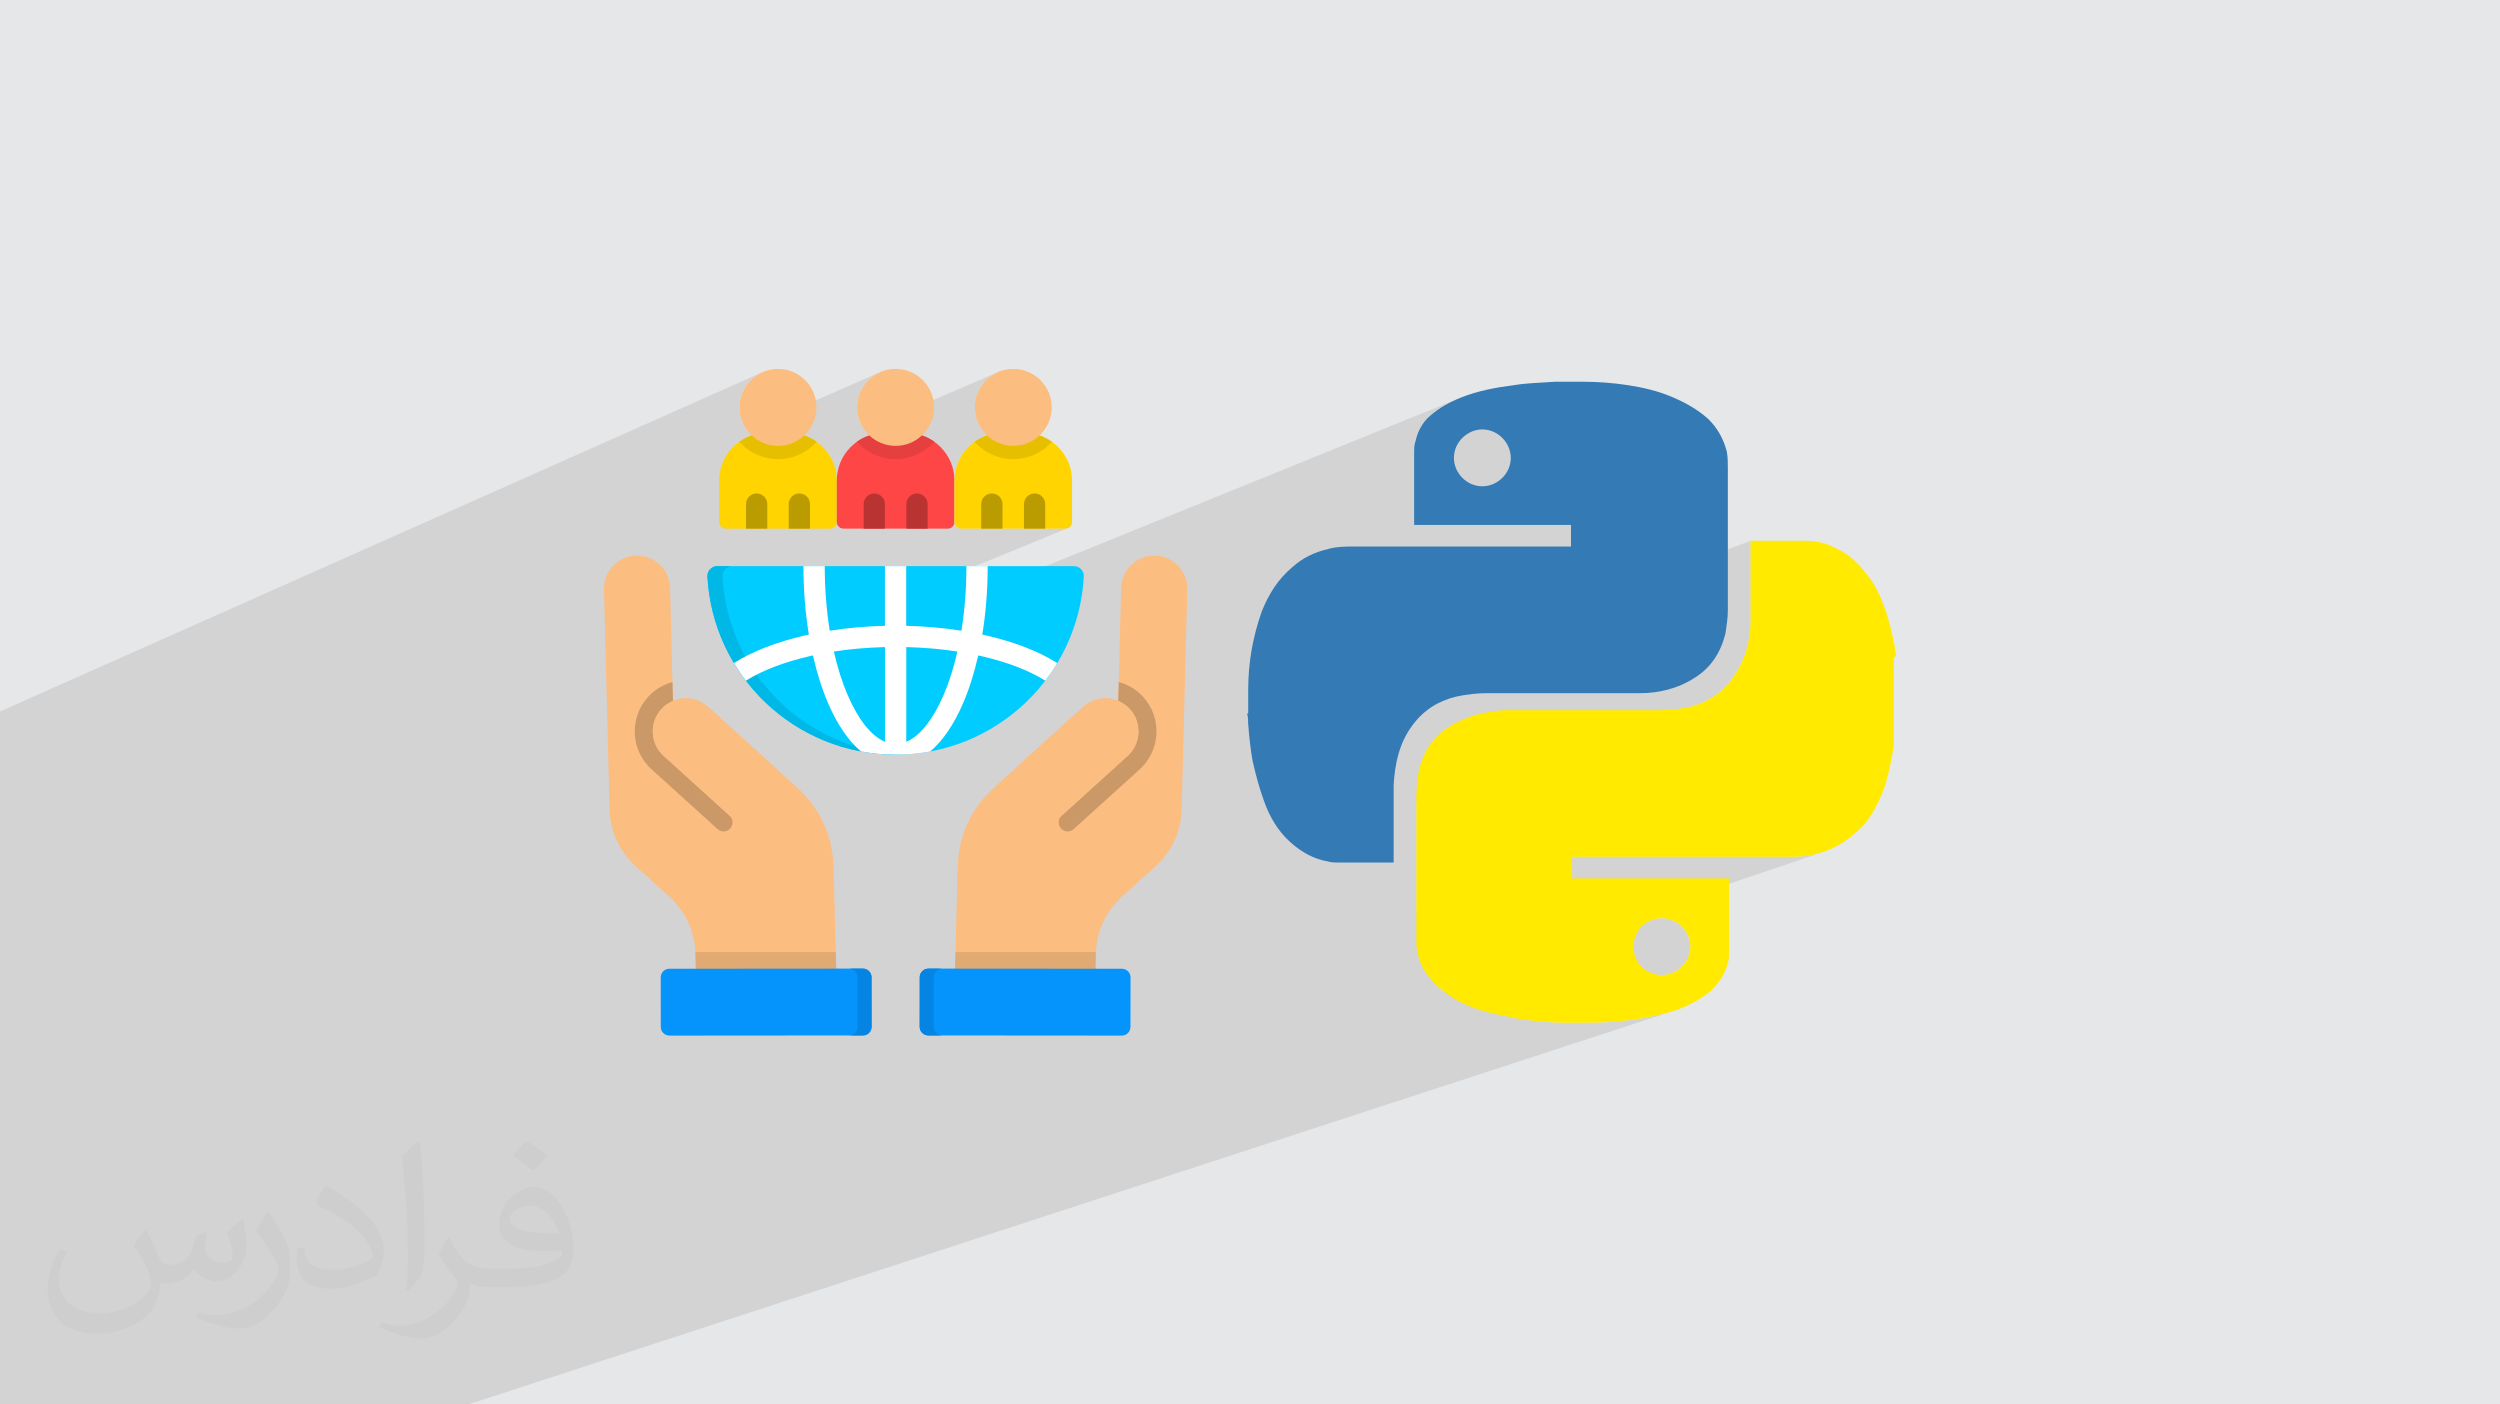 <?xml version="1.0" encoding="UTF-8"?>
<!DOCTYPE svg PUBLIC "-//W3C//DTD SVG 1.0//EN" "http://www.w3.org/TR/2001/REC-SVG-20010904/DTD/svg10.dtd">
<!-- Creator: CorelDRAW -->
<svg xmlns="http://www.w3.org/2000/svg" xml:space="preserve" width="94.192mm" height="52.917mm" version="1.0" style="shape-rendering:geometricPrecision; text-rendering:geometricPrecision; image-rendering:optimizeQuality; fill-rule:evenodd; clip-rule:evenodd"
viewBox="0 0 9404.92 5283.66"
 xmlns:xlink="http://www.w3.org/1999/xlink"
 xmlns:xodm="http://www.corel.com/coreldraw/odm/2003">
 <defs>
  <style type="text/css">
   <![CDATA[
    .fil14 {fill:#00B8E6}
    .fil3 {fill:#00CCFF}
    .fil8 {fill:#0584E3}
    .fil6 {fill:#0593FC}
    .fil13 {fill:#BA3333}
    .fil11 {fill:#BA9B00}
    .fil7 {fill:#CB9968}
    .fil5 {fill:#E2AA73}
    .fil16 {fill:#E63F3F}
    .fil10 {fill:#E6BF00}
    .fil4 {fill:#FBBD80}
    .fil12 {fill:#FF4646}
    .fil9 {fill:#FFD400}
    .fil15 {fill:white}
    .fil17 {fill:#347AB4;fill-rule:nonzero}
    .fil18 {fill:#FFEA00;fill-rule:nonzero}
    .fil2 {fill:#373435;fill-opacity:0.031}
    .fil1 {fill:#2B2A29;fill-opacity:0.102}
    .fil0 {fill:#E6E7E8}
   ]]>
  </style>
 </defs>
 <g id="Layer_x0020_1">
  <polygon class="fil0" points="-0,0 9404.92,0 9404.92,5283.66 -0,5283.66 "/>
  <polygon class="fil1" points="-0,3674.38 -0,3669.65 -0,3658.96 -0,3657.89 -0,3631.72 -0,3631.5 -0,3630.29 -0,3629.96 -0,3625.42 -0,3625.41 -0,3625.4 -0,3615.37 -0,3615.22 -0,3610.12 -0,3610.06 -0,3602.9 -0,3602.83 -0,3599.89 -0,3594.76 -0,3594.47 -0,3581.85 -0,3577.48 -0,3574.18 -0,3574.13 -0,3569.03 -0,3563.85 -0,3558.68 -0,3550.19 -0,3548.33 -0,3545.06 -0,3545 -0,3543.13 -0,3534.82 -0,3526.29 -0,3518.73 -0,3515.99 -0,3515.95 -0,3510.72 -0,3502.5 -0,3493.57 -0,3488.26 -0,3486.79 -0,3475.22 -0,3471.87 -0,3471.48 -0,3470.08 -0,3458.93 -0,3457.26 -0,3455.15 -0,3442.31 -0,3442.19 -0,3442.14 -0,3438.74 -0,3425.41 -0,3422.96 -0,3412.58 -0,3412.56 -0,3412.54 -0,3408.84 -0,3406.05 -0,3391.42 -0,3390.9 -0,3390.31 -0,3382.61 -0,3382.57 -0,3375.39 -0,3373.11 -0,3358.73 -0,3357.14 -0,3352.75 -0,3352.73 -0,3352.71 -0,3341.93 -0,3341.01 -0,3325.45 -0,3324.76 -0,3324.18 -0,3319.34 -0,3307.24 -0,3305.37 -0,3292.54 -0,3292.38 -0,3276.66 -0,3276.6 -0,3271 -0,3267.84 -0,3246.17 -0,3246.12 -0,3219.22 -0,3219.21 -0,3218.57 -0,3218.42 -0,3218.28 -0,3218.13 -0,3217.99 -0,3217.85 -0,3217.46 -0,3217.34 -0,3215.77 -0,3215.34 -0,3215.3 -0,3215.24 -0,3185.46 -0,3184.54 -0,3184.49 -0,3155.1 -0,3152.59 -0,3122.84 -0,3107.03 -0,3105.69 -0,3051.42 -0,3051.37 -0,3048.3 -0,3048.29 -0,3048.18 -0,3047.75 -0,3047.73 -0,3047.71 -0,3047.61 -0,3047.6 -0,3047.59 -0,3047.57 -0,3022.03 -0,2980.81 -0,2936.17 -0,2878.56 -0,2878.53 -0,2877.08 -0,2877.05 -0,2876.95 -0,2876.49 -0,2876.44 -0,2876.38 -0,2876.28 -0,2876.18 -0,2876.08 -0,2875.99 -0,2875.92 -0,2875.9 -0,2875.81 -0,2875.74 -0,2875.66 -0,2875.58 -0,2875.56 -0,2875.44 -0,2875.37 -0,2875.32 -0,2875.26 -0,2875.16 -0,2875.11 -0,2875.07 -0,2875.03 -0,2874.99 -0,2874.94 -0,2874.92 -0,2874.9 -0,2874.86 -0,2851.82 -0,2761.62 -0,2676.55 2870.54,1399.19 2857.88,1405.3 2845.94,1412.56 2834.79,1420.91 2824.48,1430.25 2815.12,1440.54 2806.76,1451.69 2799.49,1463.62 2793.37,1476.27 2788.49,1489.54 2784.9,1503.4 2782.7,1517.74 2781.95,1532.5 2782.78,1547.89 2785.17,1562.81 2789.07,1577.2 2794.36,1590.96 2800.98,1604.02 2808.84,1616.29 2811.16,1619.24 3313.02,1399.19 3300.36,1405.3 3288.42,1412.56 3277.26,1420.91 3266.97,1430.25 3257.62,1440.54 3249.27,1451.69 3242,1463.62 3235.89,1476.27 3231.01,1489.54 3227.43,1503.4 3225.24,1517.74 3224.49,1532.5 3225.32,1547.89 3227.71,1562.81 3231.6,1577.21 3236.89,1590.98 3243.5,1604.04 3251.35,1616.3 3251.8,1616.87 3755.53,1399.19 3742.89,1405.3 3730.96,1412.56 3719.82,1420.91 3709.53,1430.25 3700.18,1440.54 3691.84,1451.69 3684.57,1463.62 3678.47,1476.27 3673.59,1489.54 3670.01,1503.4 3667.82,1517.74 3667.07,1532.5 3667.89,1547.89 3670.27,1562.81 3674.15,1577.2 3679.43,1590.96 3686.03,1604.02 3693.87,1616.29 3702.87,1627.69 3712.94,1638.12 3687.27,1649.03 3684.02,1650.74 3679.48,1653.32 3675.01,1656.02 3674.31,1656.46 3672.24,1657.78 3671.55,1658.23 3670.87,1658.68 3670.18,1659.14 3669.5,1659.59 3669.47,1659.61 3668.83,1660.05 3666.14,1661.91 3666.15,1661.92 3657.78,1668.24 3649.79,1675.03 3642.23,1682.27 3635.09,1689.94 3628.4,1698.01 3622.18,1706.47 3616.44,1715.28 3611.23,1724.44 3606.56,1733.91 3602.44,1743.7 3598.89,1753.76 3595.95,1764.09 3593.62,1774.64 3591.93,1785.43 3590.9,1796.4 3590.55,1807.55 3164.21,1987.06 3168.03,1988.25 3173.05,1988.75 3249.03,1988.75 3249.03,1988.8 3328.85,1988.8 3328.97,1988.75 3409.65,1988.75 3409.65,1988.8 3489.63,1988.8 3489.75,1988.75 3530.82,1988.75 3590.55,1963.91 3591.06,1968.91 3592.52,1973.57 3594.83,1977.8 3597.86,1981.47 3601.55,1984.51 3605.76,1986.79 3610.41,1988.24 3615.39,1988.75 3691.32,1988.75 3691.32,1988.8 3771.29,1988.8 3771.41,1988.75 3852.14,1988.75 3852.14,1988.8 3931.96,1988.8 3932.08,1988.75 4008.05,1988.75 4013.06,1988.25 4017.75,1986.8 2764.42,2499.93 2766.1,2502.65 2767.91,2505.57 2769.74,2508.46 2771.57,2511.35 2773.42,2514.22 2775.29,2517.1 2777.17,2519.95 2779.06,2522.81 2779.69,2523.74 2780.81,2525.41 2781.94,2527.08 2783.08,2528.75 2784.21,2530.41 2785.35,2532.07 2786.5,2533.72 2787.65,2535.38 2788.81,2537.03 2790.56,2539.51 2791.59,2540.96 2792.63,2542.42 2793.68,2543.87 2794.73,2545.32 2795.78,2546.76 2796.84,2548.21 2797.89,2549.66 2798.96,2551.1 2801.22,2554.14 2804.49,2558.49 2807.8,2562.8 2811.14,2567.09 2814.51,2571.36 2817.91,2575.59 2821.36,2579.8 2822.23,2580.85 5495.21,1495.92 5487.24,1499.17 5479.37,1502.54 5471.61,1506.01 5463.94,1509.6 5456.38,1513.33 5448.91,1517.18 5441.54,1521.17 5434.28,1525.3 5427.11,1529.58 5420.05,1534.03 5413.08,1538.62 5406.23,1543.39 5399.47,1548.35 5392.8,1553.47 5386.24,1558.79 5379.78,1564.3 5369.14,1574.33 5359.67,1585.09 5351.29,1596.56 5343.96,1608.67 5337.64,1621.39 5332.27,1634.66 5327.8,1648.42 5324.2,1662.64 5322.79,1667.28 5321.73,1671.6 5320.96,1675.73 5320.47,1679.76 5320.16,1683.79 5320,1687.91 5319.94,1692.25 5319.93,1696.87 5319.93,1698.28 5319.93,1699.4 5319.93,1700.32 5319.93,1701.12 5319.93,1701.94 5319.93,1702.86 5319.93,1703.98 5319.93,1705.4 5319.93,1710.75 5536.3,1623.89 5555.9,1617.74 5576.46,1615.6 5598.23,1617.92 5618.4,1624.49 5636.58,1634.78 5652.34,1648.21 5665.3,1664.26 5675.06,1682.35 5681.21,1701.96 5683.35,1722.52 5681.03,1744.3 5674.46,1764.47 5664.17,1782.64 5650.75,1798.41 5634.7,1811.37 5616.61,1821.12 5319.93,1938.12 5319.93,1950.15 5319.93,1966.23 5319.93,1967.65 5319.93,1968.77 5319.93,1969.68 5319.93,1970.5 5319.93,1971.32 5319.93,1972.23 5319.93,1973.35 5319.93,1974.77 5338.37,1974.77 5356.81,1974.77 5375.25,1974.77 5393.69,1974.77 5412.14,1974.77 5430.58,1974.77 5449.02,1974.77 5467.45,1974.77 5485.89,1974.77 5504.34,1974.77 5522.78,1974.77 5541.22,1974.77 5559.65,1974.77 5578.1,1974.77 5596.54,1974.77 5614.98,1974.77 5633.41,1974.77 5651.85,1974.77 5670.3,1974.77 5688.73,1974.77 5707.17,1974.77 5725.61,1974.77 5744.05,1974.77 5762.5,1974.77 5780.93,1974.77 5799.37,1974.77 5817.81,1974.77 5836.25,1974.77 5854.7,1974.77 5873.14,1974.77 5891.58,1974.77 5910.02,1974.77 5910.02,1984.57 5910.02,1994.67 5910.02,2004.97 5910.02,2015.38 5910.02,2025.78 5910.02,2036.1 5910.02,2046.2 5910.02,2056.01 4698.72,2520.72 4698.07,2528.42 4697.42,2537.37 4696.87,2546.29 4696.42,2555.16 4696.07,2564.02 4695.82,2572.86 4695.67,2581.69 4695.62,2590.51 4695.62,2591.94 4695.62,2593.06 4695.62,2593.98 4695.62,2594.8 4695.62,2595.63 4695.62,2596.54 4695.62,2597.66 4695.62,2599.08 4695.62,2610.1 4695.62,2620.78 4695.62,2631.17 4695.62,2641.29 4695.62,2651.23 4695.62,2661 4695.62,2670.69 4695.62,2680.31 4695.62,2680.32 4695.57,2680.34 4695.53,2680.41 4695.49,2684.68 4691.66,2686.13 4692.64,2689.49 4693.69,2694.3 4694.45,2699.12 4694.96,2703.94 4695.26,2708.75 4695.42,2713.56 4695.48,2718.37 4695.49,2723.19 4696.3,2732.71 4697.11,2742.06 4697.41,2745.43 6585.55,2034.46 6585.55,2035.89 6585.55,2037.02 6585.55,2037.93 6585.55,2038.75 6585.55,2039.58 6585.55,2040.49 6585.55,2041.61 6585.55,2043.03 6585.55,2060.76 6585.55,2078.67 6585.55,2096.74 6585.55,2114.92 6585.55,2133.21 6585.55,2151.57 6585.55,2169.98 6585.55,2188.42 6585.55,2206.86 6585.55,2225.27 6585.55,2243.63 6585.55,2261.92 6585.55,2280.11 6585.55,2298.16 6585.55,2316.07 6585.55,2333.81 6585.3,2348.23 6584.54,2362.64 6583.26,2377.01 6581.48,2391.33 6579.15,2405.58 6576.3,2419.72 6572.91,2433.76 6568.97,2447.65 6564.49,2461.41 6559.45,2474.99 6553.84,2488.39 6547.67,2501.58 6540.92,2514.54 6533.58,2527.26 6525.66,2539.73 6517.14,2551.9 6509.72,2562.07 6501.93,2571.75 6493.75,2580.93 6485.2,2589.64 6476.32,2597.87 6467.08,2605.63 6457.52,2612.92 6447.65,2619.76 6437.48,2626.15 6427.02,2632.1 6416.29,2637.61 6405.29,2642.68 6394.04,2647.33 6382.56,2651.56 5328.41,3031.34 5328.41,3040.55 5328.41,3056.66 5328.41,3072.81 5328.41,3088.96 5328.41,3105.15 5328.41,3117.27 7124.38,2475.02 7124.37,2475.02 5328.41,3117.27 5328.41,3121.34 5328.41,3137.57 5328.41,3153.81 5328.41,3170.06 5328.41,3186.34 5328.41,3202.62 5328.41,3218.93 5328.41,3235.24 5328.41,3251.58 5328.41,3267.91 5328.41,3284.27 5328.41,3300.63 5328.41,3317.01 5328.41,3333.39 5328.41,3349.79 5328.41,3366.19 5328.41,3382.6 5328.41,3399.01 5328.41,3415.44 5328.41,3427.15 5914.23,3223.3 5915.66,3223.3 5916.79,3223.3 5917.72,3223.3 5918.54,3223.3 5919.36,3223.3 5920.28,3223.3 5921.4,3223.3 5922.81,3223.3 5948.07,3223.3 5973.37,3223.3 5998.68,3223.3 6024.01,3223.3 6049.36,3223.3 6074.73,3223.3 6100.11,3223.3 6125.52,3223.3 6150.93,3223.3 6176.35,3223.3 6201.78,3223.3 6227.21,3223.3 6252.66,3223.3 6278.12,3223.3 6303.57,3223.3 6329.02,3223.3 6354.47,3223.3 6379.93,3223.3 6405.38,3223.3 6430.82,3223.3 6456.27,3223.3 6481.7,3223.3 6507.12,3223.3 6532.53,3223.3 6557.92,3223.3 6583.31,3223.3 6608.67,3223.3 6634.03,3223.3 6659.37,3223.3 6684.68,3223.3 6709.96,3223.3 6735.23,3223.3 6743.25,3223.29 6751.26,3223.23 6759.28,3223.07 6767.28,3222.77 6775.3,3222.26 6783.32,3221.5 6791.35,3220.44 6799.37,3219.04 6811.39,3217.19 6823.38,3214.84 6835.33,3212.03 6847.2,3208.75 6858.98,3205.03 5398.05,3699.94 5404.24,3706.09 5412.01,3713.34 5419.87,3720.23 5427.68,3726.67 6210.15,3462.49 6230.33,3456.34 6252.11,3454.2 6273.89,3456.52 6294.06,3463.09 6312.23,3473.36 6328,3486.8 6340.96,3502.84 6350.71,3520.93 6356.86,3540.53 6358.99,3561.08 6356.68,3582.87 6350.11,3603.05 6339.82,3621.23 6326.38,3636.99 6310.34,3649.96 6292.24,3659.72 5752.98,3838.13 5760.29,3839.05 5770.76,3840.56 5781.33,3841.87 5791.97,3843.01 5802.67,3843.99 5813.42,3844.83 5824.2,3845.52 5835.02,3846.08 5845.84,3846.54 5856.66,3846.89 5867.47,3847.16 5878.25,3847.35 5888.99,3847.48 5899.7,3847.55 5910.32,3847.59 5920.89,3847.6 5931.35,3847.6 5940.88,3847.6 5950.21,3847.59 5959.37,3847.58 5968.36,3847.54 5977.21,3847.48 5985.93,3847.38 5994.5,3847.25 6002.97,3847.08 6011.35,3846.85 6019.63,3846.57 6027.83,3846.22 6035.98,3845.81 6044.07,3845.32 6052.13,3844.75 6060.17,3844.09 6068.18,3843.34 6081.86,3842.44 6095.63,3841.33 6109.47,3840.03 6123.38,3838.53 6137.33,3836.82 6151.33,3834.92 6165.35,3832.82 6179.37,3830.51 6193.4,3828 6207.42,3825.3 6221.41,3822.39 6235.36,3819.29 6249.27,3815.98 6263.11,3812.48 6276.87,3808.76 6290.55,3804.86 6300.87,3801.55 1761.18,5283.66 1760.99,5283.66 1670.47,5283.66 1563.14,5283.66 1392.46,5283.66 1383.74,5283.66 1262.66,5283.66 1188.34,5283.66 986.25,5283.66 830.7,5283.66 816.12,5283.66 723.11,5283.66 708.17,5283.66 665.91,5283.66 605.43,5283.66 307.7,5283.66 205.54,5283.66 203.18,5283.66 202.62,5283.66 201.86,5283.66 201.17,5283.66 147.71,5283.66 0.31,5283.66 -0,5283.66 -0,5281.31 -0,5219.2 -0,5219.19 -0,5173.87 -0,5135.92 -0,5130.1 -0,5105.41 -0,5103.88 -0,5101.34 -0,5091.24 -0,5054.38 -0,5054.37 -0,5054.35 -0,5054.32 -0,5054.27 -0,5054.2 -0,5054.19 -0,5054.1 -0,5054.09 -0,5053.99 -0,5053.98 -0,5053.87 -0,5053.84 -0,5053.73 -0,5053.72 -0,5053.69 -0,5053.57 -0,5053.52 -0,5053.51 -0,5053.39 -0,5053.32 -0,5053.19 -0,5053.11 -0,5052.98 -0,5052.88 -0,5052.87 -0,5052.75 -0,5052.62 -0,5052.51 -0,5052.24 -0,5051.97 -0,5051.67 -0,5051.36 -0,5051.04 -0,5051.03 -0,5050.7 -0,5050.34 -0,5049.97 -0,5049.6 -0,5049.59 -0,5049.19 -0,5048.77 -0,5048.34 -0,5047.9 -0,5047.43 -0,5046.96 -0,5046.47 -0,5046.46 -0,5045.97 -0,5045.45 -0,5044.92 -0,5044.65 -0,5044.38 -0,5043.82 -0,5043.25 -0,5042.68 -0,5042.08 -0,5042.07 -0,5041.48 -0,5041.47 -0,5041.31 -0,5040.85 -0,5040.22 -0,5039.56 -0,5038.91 -0,5038.25 -0,5037.56 -0,5036.87 -0,5036.86 -0,5036.18 -0,5036.17 -0,5035.91 -0,5035.46 -0,5034.73 -0,5033.99 -0,5026.12 -0,4951.04 -0,4939.92 -0,4925.96 -0,4924.07 -0,4923.87 -0,4921.84 -0,4918.5 -0,4909.88 -0,4907.78 -0,4906 -0,4903.71 -0,4885.56 -0,4885.53 -0,4885.52 -0,4874.29 -0,4867.62 -0,4866.88 -0,4865.38 -0,4864.64 -0,4863.89 -0,4863.14 -0,4862.39 -0,4861.63 -0,4860.88 -0,4860.12 -0,4859.37 -0,4858.61 -0,4857.87 -0,4857.12 -0,4856.37 -0,4855.62 -0,4854.88 -0,4854.13 -0,4853.39 -0,4853.31 -0,4852.65 -0,4851.92 -0,4851.19 -0,4850.47 -0,4849.75 -0,4849.03 -0,4848.32 -0,4847.61 -0,4846.91 -0,4846.22 -0,4846.2 -0,4845.53 -0,4844.86 -0,4844.18 -0,4843.51 -0,4842.85 -0,4842.2 -0,4841.55 -0,4840.92 -0,4840.3 -0,4839.68 -0,4839.07 -0,4838.47 -0,4837.9 -0,4837.32 -0,4836.75 -0,4836.2 -0,4835.65 -0,4835.12 -0,4834.6 -0,4834.09 -0,4833.6 -0,4833.12 -0,4832.66 -0,4832.2 -0,4831.77 -0,4831.34 -0,4830.93 -0,4830.92 -0,4830.53 -0,4830.15 -0,4829.78 -0,4829.44 -0,4829.11 -0,4829.1 -0,4828.78 -0,4828.49 -0,4828.48 -0,4828.2 -0,4815.88 -0,4815.83 -0,4815.79 -0,4815.76 -0,4815.73 -0,4815.7 -0,4815.67 -0,4815.63 -0,4815.6 -0,4815.59 -0,4815.32 -0,4811.87 -0,4811.64 -0,4795.46 -0,4775.24 -0,4760.9 -0,4754.61 -0,4741.53 -0,4740.27 -0,4733.48 -0,4686.94 -0,4686.93 -0,4679.47 -0,4654.63 -0,4652.71 -0,4620.23 -0,4619.71 -0,4607.88 -0,4604.5 -0,4585.85 -0,4583.89 -0,4570.02 -0,4569.89 -0,4569.76 -0,4569.64 -0,4562.05 -0,4562.03 -0,4521.11 -0,4514.23 -0,4494.68 -0,4461.89 -0,4460.53 -0,4458.28 -0,4458.23 -0,4458.22 -0,4458.19 -0,4389.09 -0,4387.69 -0,4381.79 -0,4337.52 -0,4335.14 -0,4335.08 -0,4332.75 -0,4330.37 -0,4328 -0,4325.62 -0,4323.4 -0,4323.24 -0,4320.87 -0,4318.49 -0,4316.12 -0,4313.75 -0,4311.37 -0,4309.01 -0,4306.63 -0,4304.25 -0,4301.89 -0,4299.52 -0,4297.15 -0,4294.78 -0,4292.41 -0,4290.05 -0,4287.68 -0,4285.32 -0,4282.96 -0,4280.59 -0,4278.22 -0,4275.86 -0,4273.51 -0,4271.14 -0,4268.79 -0,4266.43 -0,4264.07 -0,4262.25 -0,4261.71 -0,4260.66 -0,4260.58 -0,4259.37 -0,4257.01 -0,4256.83 -0,4254.65 -0,4252.29 -0,4249.95 -0,4247.59 -0,4245.24 -0,4242.9 -0,4240.54 -0,4238.19 -0,4235.85 -0,4232.22 -0,4232.18 -0,4228.24 -0,4199.9 -0,4198.84 -0,4191 -0,4187.24 -0,4187.21 -0,4185.76 -0,4185.62 -0,4185.59 -0,4182.28 -0,4182.19 -0,4182.13 -0,4182.11 -0,4178.53 -0,4178.35 -0,4178.31 -0,4152.92 -0,4151.33 -0,4096.93 -0,4096.77 -0,4096.7 -0,4066.65 -0,4059.52 -0,4048.26 -0,4036.06 -0,4032.24 -0,4007.42 -0,4007.09 -0,3976.4 -0,3952.98 -0,3952.97 -0,3947.71 -0,3947.25 -0,3897.23 -0,3896.54 -0,3896.34 -0,3882.02 -0,3881.7 -0,3852.78 -0,3846.29 -0,3843.57 -0,3841.83 -0,3841.82 -0,3834.7 -0,3827.44 -0,3827.09 -0,3826.59 -0,3813.05 -0,3810.02 -0,3807.58 -0,3770.34 -0,3769.38 -0,3753.57 -0,3753.04 -0,3744.29 -0,3738.31 -0,3735.2 -0,3726.36 -0,3694.46 -0,3690.86 -0,3677.26 "/>
  <path class="fil2" d="M548.54 4627.69c17.95,27.21 29.6,53.36 40.96,82.43 8.45,16.91 12.93,48.09 52.57,48.09 11.61,0 28.28,-3.42 43.06,-11.61 16.63,-8.73 29.32,-21.94 35.94,-42l15.85 -53.36 38.57 -19.02 2.64 2.64c-5.27,20.09 -6.59,39.36 -6.59,54.43 0,44.63 38.57,61.56 69.22,61.56 17.95,0 34.09,-8.73 34.09,-25.11 0,-21.13 -8.98,-57.06 -20.62,-89.29 17.95,-17.95 35.94,-35.94 56.53,-50.47l3.17 1.6c8.98,38.04 14,75.56 14,100.66 0,24.57 -10.83,51.79 -19.81,69.49 -18.49,34.87 -51.25,62.62 -90.87,62.62 -30.1,0 -63.65,-15.07 -86.66,-43.06l-1.32 0c-21.66,26.96 -55.22,51.25 -108.86,51.25l-16.63 0c-2.64,35.41 -10.29,60.49 -21.94,82.95 -31.95,62.34 -126.81,106.47 -216.1,106.47 -124.17,0 -186.51,-71.59 -186.51,-166.96 0,-58.91 19.27,-113.6 48.88,-152.42l24.29 10.04c-18.49,35.41 -30.91,68.68 -30.91,101.45 0,89.29 72.66,131.83 156.4,131.83 77.68,0 173.83,-49.41 191.28,-106.72 -6.59,-62.62 -30.1,-91.93 -66.04,-148.99 10.83,-19.02 24.83,-38.04 42.28,-58.38l3.17 0 0 0 0 0 -0.02 -0.09zm1432.13 -336.04c26.15,16.39 51.79,35.66 76.87,57.85 -14,19.81 -31.45,37.79 -53.11,53.64 -25.11,-20.34 -50.19,-37.79 -75.84,-56.27 17.42,-19.55 34.62,-38.29 52.04,-55.22l0 0 0 0 0 0 0 0 0 0 0.03 0zm13.47 244.11c-42.28,0 -76.87,27.75 -76.87,48.34 0,44.13 84.53,57.85 185.72,57.31 -12.68,-51.79 -57.06,-105.68 -108.86,-105.68l0.01 0.03zm-94.86 236.19c54.96,0 103.04,-1.6 139.74,-10.83 40.96,-10.29 75.56,-30.91 75.56,-45.17 0,-3.7 0,-8.19 -1.32,-11.89 -22.98,2.11 -49.41,2.11 -72.38,2.11 -74.49,0 -131.55,-16.91 -154.02,-58.66 -5.55,-11.61 -9.51,-24.57 -9.51,-39.36 0,-40.43 17.42,-79.79 48.09,-107 25.61,-22.45 53.89,-36.44 82.67,-36.44 52.04,0 93.51,41.75 122.57,107.54 15.85,35.94 26.68,77.4 26.68,129.72 0,34.87 -9.51,64.19 -31.17,85.85 -40.43,39.11 -114.92,53.89 -229.04,53.89l-51.79 0 0 0 -13.47 0c-28.28,0 -48.62,-5.02 -64.72,-17.42l-2.64 0c0.79,6.59 1.32,12.93 1.32,19.02 0,25.61 -8.45,58.38 -25.61,84.53 -50.72,75.3 -105.68,108.04 -153.24,108.04 -48.09,0 -107,-18.49 -160.11,-42.54l9.51 -18.49c17.17,7.13 40.96,11.89 73.7,11.89 85.85,0 198.66,-82.43 212.66,-163 -3.17,-6.59 -8.98,-15.32 -17.17,-24.57 -25.11,-29.85 -40.96,-54.68 -55.75,-80.83 12.68,-25.11 24.29,-45.17 35.13,-63.4l4.49 -0.53c36.72,74.77 69.99,117.55 144.23,117.55l11.61 0 0 0 53.89 0 0 0 0 0 0 0 0 0 0 0 0.09 0.01zm-371.98 79c6.34,-34.34 6.87,-72.91 6.87,-108.86l0 -53.36c0,-99.6 -12.68,-244.36 -22.98,-338.68 17.95,-19.27 43.06,-42 62.87,-57.31l5.81 1.6c13.47,118.62 16.63,256 16.63,383.06 0,33.3 -1.32,65.79 -4.49,89.55 -1.85,30.1 -19.27,52.83 -56.53,87.7l-8.19 -3.7zm-382.8 -157.19c1.85,46.77 24.83,83.49 105.15,83.49 49.93,0 92.19,-12.93 138.96,-35.13 8.45,-3.7 12.93,-8.73 12.93,-12.93 0,-29.32 -22.45,-68.15 -60.23,-103.55 -36.72,-33.3 -85.34,-62.62 -130.76,-82.18 -15.6,-6.59 -20.62,-13.47 -20.62,-20.09 0,-13.47 17.95,-41.75 32.77,-62.09l5.02 -0.53c52.04,27.21 110.17,67.64 153.24,112.53 39.11,41.47 63.4,83.49 63.4,129.19 0,33.81 -10.29,65.51 -26.96,95.11 -57.06,28.79 -117.83,50.72 -178.06,50.72 -73.17,0 -123.1,-34.34 -123.1,-114.92 0,-8.73 0,-22.19 3.17,-39.64l25.11 0 0 0 0 0 0 0 0 0 0 0 -0.02 0zm-132.37 -132.9l45.45 73.45c16.63,27.21 32.23,56.81 32.23,103.55l0 59.7c0,48.34 -30.91,100.13 -80.83,151.38 -39.11,34.62 -73.7,49.41 -105.68,49.41 -47.55,0 -101.98,-14.79 -164.85,-41.75l7.13 -18.49c19.81,5.27 42.79,9.77 71.06,9.77 90.36,-0.53 182.8,-66.57 225.08,-147.15 5.02,-9.26 6.87,-17.95 6.87,-24.04 0,-9.26 -5.02,-19.55 -8.98,-28.79 -22.98,-43.31 -48.62,-82.95 -76.87,-119.68 14.79,-23.25 29.6,-45.7 45.7,-67.9l3.7 0.53 0 0 0 0 0 0 0 0 0 0 -0.02 0.01z"/>
  <g id="_2450904225488">
   <g>
    <path class="fil3" d="M2661.3 2169.18c20.43,373.26 329.52,669.68 708.04,669.68 378.36,0 687.46,-296.46 707.89,-669.68 0.68,-10.68 -2.8,-19.99 -10.14,-27.78 -7.35,-7.65 -16.51,-11.66 -27.09,-11.66l-1341.47 0c-10.52,0 -19.74,4.02 -27.09,11.66 -7.34,7.79 -10.67,17.09 -10.13,27.78z"/>
    <path class="fil4" d="M2293.08 3041.61l-20.97 -824.13c-1.67,-68.34 52.76,-125.8 121.24,-127.47 68.49,-1.67 125.8,52.91 127.46,121.34l10.83 425.49c43.2,-18.07 94.98,-10.97 131.91,22.35 111.1,100.66 222.3,201.33 333.4,301.99 89.01,80.53 135.93,182.71 139.02,302.73l12.64 499.89 -527.67 13.03 -4.7 -186.49c-2.21,-86.8 -36.25,-160.82 -100.67,-219.26l-121.78 -110.26c-64.61,-58.29 -98.51,-132.31 -100.71,-219.22l0 0.01z"/>
    <path class="fil5" d="M3144 3581.77l4.6 182.02 -527.67 13.03 -4.7 -186.49c-0.14,-2.94 -0.29,-5.68 -0.39,-8.62l528.16 0 0 0.05z"/>
    <path class="fil6" d="M3246.49 3895.27l-728.03 0.59c-17.93,0 -32.62,-14.6 -32.62,-32.48l-0.15 -186.49c-0.15,-17.92 14.6,-32.47 32.33,-32.47l728.03 -0.54c17.92,0 32.62,14.6 32.62,32.33l0.15 186.63c0.14,17.73 -14.55,32.43 -32.33,32.43z"/>
    <path class="fil7" d="M2529.82 2565.86c-34.44,9.31 -66.77,28.17 -92.33,56.52 -71.08,78.48 -65.01,200.65 13.61,271.73l248.4 224.94c9.99,9.02 23.32,11.26 35.72,5.98 12.19,-5.15 19.84,-16.37 20.28,-29.73l0.15 -1.13c0.29,-10.28 -3.48,-19.15 -11.12,-25.96l-247.86 -224.55c-50.8,-45.95 -54.72,-124.96 -8.87,-175.81 12.64,-13.86 27.63,-24.29 43.89,-31.1l-1.87 -70.88z"/>
    <path class="fil4" d="M2911.96 3219.91c-44.14,-39.97 -88.33,-79.99 -132.31,-119.96 -94.45,-85.38 -188.69,-170.81 -282.99,-256.19 -50.8,-45.95 -54.72,-124.96 -8.87,-175.81 45.95,-50.69 124.96,-54.57 175.8,-8.77l258.7 234.4 -10.33 326.34z"/>
    <path class="fil8" d="M3246.49 3895.27l-728.18 0.59c-0.54,0 -0.98,0 -1.52,0l677.08 -0.54c17.92,0 32.47,-14.7 32.47,-32.48l-0.29 -186.63c0,-17.24 -13.77,-31.5 -30.81,-32.33l50.79 0c17.93,0 32.63,14.6 32.63,32.33l0.14 186.63c0.15,17.73 -14.55,32.43 -32.33,32.43l0.01 0z"/>
    <path class="fil4" d="M4445.5 3041.61l20.97 -824.13c1.81,-68.34 -52.76,-125.8 -121.25,-127.47 -68.33,-1.67 -125.79,52.91 -127.46,121.34l-10.82 425.49c-43.2,-18.07 -94.99,-10.97 -131.92,22.35 -111.1,100.66 -222.14,201.33 -333.4,301.99 -89.01,80.53 -135.93,182.71 -138.97,302.73l-12.64 499.89 527.67 13.03 4.85 -186.49c2.11,-86.8 36.11,-160.82 100.52,-219.26l121.93 -110.26c64.42,-58.29 98.26,-132.31 100.52,-219.22l0 0.01z"/>
    <path class="fil5" d="M3594.57 3581.77l-4.6 182.02 527.67 13.03 4.85 -186.49c0,-2.94 0.15,-5.68 0.29,-8.62l-528.21 0 0 0.05z"/>
    <path class="fil6" d="M3492.09 3895.27l728.17 0.59c17.78,0 32.48,-14.6 32.48,-32.48l0.29 -186.49c0,-17.92 -14.6,-32.47 -32.47,-32.47l-728.03 -0.54c-17.92,0 -32.48,14.6 -32.62,32.33l-0.15 186.63c0,17.73 14.55,32.43 32.33,32.43l0 0z"/>
    <path class="fil7" d="M4208.75 2565.86c34.44,9.31 66.77,28.17 92.34,56.52 71.08,78.48 65,200.65 -13.47,271.73l-248.55 224.94c-9.85,9.02 -23.31,11.26 -35.57,5.98 -12.34,-5.15 -19.98,-16.37 -20.43,-29.73l-0.14 -1.13c-0.3,-10.28 3.47,-19.15 11.11,-25.96l248.01 -224.55c50.7,-45.95 54.72,-124.96 8.78,-175.81 -12.64,-13.86 -27.64,-24.29 -43.89,-31.1l1.81 -70.88z"/>
    <path class="fil4" d="M3826.62 3219.91c44.13,-39.97 88.32,-79.99 132.46,-119.96 94.29,-85.38 188.54,-170.81 282.98,-256.19 50.7,-45.95 54.72,-124.96 8.78,-175.81 -45.95,-50.69 -124.97,-54.57 -175.81,-8.77l-258.69 234.4 10.28 326.34z"/>
    <path class="fil8" d="M3492.09 3895.27l728.17 0.59 1.67 0 -677.22 -0.54c-17.78,0 -32.47,-14.7 -32.33,-32.48l0.15 -186.64c0,-17.23 13.76,-31.49 30.95,-32.33l-50.94 0.01c-17.92,0 -32.48,14.6 -32.62,32.33l-0.15 186.63c0,17.73 14.55,32.43 32.33,32.43l0 0z"/>
    <path class="fil9" d="M2884.18 1629l85.23 0c98.17,0 178.56,80.39 178.56,178.56l0 156.35c0,13.77 -11.27,24.84 -24.83,24.84l-392.68 0c-13.77,0 -24.98,-11.12 -24.98,-24.84l0 -156.35c0,-98.17 80.39,-178.56 178.7,-178.56z"/>
    <path class="fil10" d="M2884.18 1629l85.23 0c38.16,0 73.88,12.2 103.02,32.92 -35.72,40.12 -87.79,65.4 -145.69,65.4 -57.9,0 -109.97,-25.28 -145.68,-65.4 29.25,-20.67 64.81,-32.92 103.11,-32.92l0 0z"/>
    <path class="fil11" d="M3047.21 1988.81l-80.14 0 0 -92.49c0,-22.09 17.93,-39.97 39.97,-39.97 22.25,0 40.12,17.93 40.12,39.97l0 92.49 0.05 0zm-160.68 0l-80.09 0 0 -92.49c0,-22.09 17.93,-39.97 39.98,-39.97 22.24,0 40.11,17.93 40.11,39.97l0 92.49z"/>
    <path class="fil4" d="M2926.8 1677.36c79.7,0 144.7,-65.1 144.7,-144.85 0,-79.7 -65,-144.71 -144.7,-144.71 -79.7,0 -144.85,65.01 -144.85,144.71 0.05,79.7 65.15,144.85 144.85,144.85z"/>
    <path class="fil12" d="M3412 1629l-85.24 0c-98.31,0 -178.7,80.39 -178.7,178.56l0 156.35c0,13.77 11.27,24.84 24.98,24.84l392.68 0c13.62,0 24.83,-11.12 24.83,-24.84l0 -156.35c0,-98.17 -80.39,-178.56 -178.55,-178.56l0 0z"/>
    <path class="fil13" d="M3248.98 1988.81l79.99 0 0 -92.49c0,-22.09 -17.92,-39.97 -39.97,-39.97 -22.1,0 -39.97,17.93 -39.97,39.97l0 92.49 -0.05 0zm160.62 0l80.15 0 0 -92.49c0,-22.09 -18.08,-39.97 -40.12,-39.97 -22.1,0 -39.98,17.93 -39.98,39.97l0 92.49 -0.05 0z"/>
    <path class="fil9" d="M3769.1 1629l85.24 0c98.31,0 178.7,80.39 178.7,178.56l0 156.35c0,13.77 -11.27,24.84 -24.99,24.84l-392.67 0c-13.61,0 -24.83,-11.12 -24.83,-24.84l0 -156.35c0,-98.17 80.39,-178.56 178.55,-178.56l0 0z"/>
    <path class="fil14" d="M2661.3 2169.18c20.43,373.26 329.52,669.68 708.04,669.68 9.46,0 18.86,-0.29 28.31,-0.69 -365.33,-14.3 -659.68,-305.08 -679.57,-668.99 -0.69,-10.68 2.8,-19.99 10.14,-27.78 7.35,-7.64 16.51,-11.66 27.09,-11.66l-56.78 0c-10.52,0 -19.74,4.02 -27.09,11.66 -7.34,7.79 -10.67,17.09 -10.13,27.78z"/>
    <path class="fil15" d="M2761.03 2494.38c13.87,22.93 28.91,45.11 45.12,66.23 61.09,-38.3 143.72,-70.09 240.62,-92.34 3.86,-0.98 7.64,-1.81 11.51,-2.65 15.14,67.06 34.58,128.15 57.6,181.35 33.75,78.03 75.54,139.81 123.15,179.98 42.23,7.79 85.67,11.95 130.25,11.95 44.43,0 87.88,-4.16 130.1,-11.95 47.62,-40.12 89.39,-101.95 123.15,-179.98 23.07,-53.2 42.47,-114.28 57.6,-181.35 3.86,0.84 7.64,1.67 11.51,2.65 97.04,22.25 179.68,54.04 240.77,92.34 16.12,-21.12 31.25,-43.3 44.97,-66.23l-0.15 0c-68.73,-43.74 -160.68,-79.55 -267.85,-103.99 -4.6,-1.13 -9.31,-2.21 -14.01,-3.19 13.17,-80.24 20.28,-167.05 20.28,-257.42l-80 0c0,85.68 -6.66,167.49 -18.85,242.87 -65.54,-10.28 -135.26,-16.65 -207.61,-18.32l0 -224.55 -80.14 0 0 224.55c-72.35,1.67 -142.05,8.04 -207.6,18.32 -12.1,-75.39 -18.76,-157.2 -18.76,-242.87l-80.15 0c0,90.38 7.2,177.18 20.43,257.42 -4.84,0.98 -9.46,2.11 -14.16,3.19 -107.18,24.44 -199.12,60.25 -267.84,103.99l0.04 0zm840.65 -43.35c-60.4,-9.31 -124.96,-15.14 -192.32,-16.65l0 356.18c52.22,-21.66 100.96,-84.7 140.1,-175.22 20.67,-48.06 38.45,-103.31 52.22,-164.29l0 -0.01zm-272.46 339.53l0 -356.18c-67.21,1.52 -131.77,7.35 -192.32,16.65 13.77,60.94 31.5,116.24 52.22,164.25 39.14,90.57 87.88,153.62 140.1,175.27l0 0z"/>
    <path class="fil11" d="M3932.13 1988.81l-79.99 0 0 -92.49c0,-22.09 17.93,-39.97 39.97,-39.97 22.1,0 39.97,17.93 39.97,39.97l0 92.49 0.05 0zm-160.67 0l-80.14 0 0 -92.49c0,-22.09 18.07,-39.97 40.12,-39.97 22.09,0 39.97,17.93 39.97,39.97l0 92.49 0.05 0z"/>
    <path class="fil16" d="M3326.72 1629l85.23 0c38.21,0 73.72,12.2 102.86,32.92 -35.71,40.12 -87.63,65.4 -145.53,65.4 -58.05,0 -109.97,-25.28 -145.69,-65.4 29.25,-20.67 64.81,-32.92 103.12,-32.92z"/>
    <path class="fil4" d="M3369.34 1677.36c79.7,0 144.7,-65.1 144.7,-144.85 0,-79.7 -65,-144.71 -144.7,-144.71 -79.85,0 -144.85,65.01 -144.85,144.71 0.05,79.7 65,144.85 144.85,144.85z"/>
    <path class="fil10" d="M3769.1 1629l85.24 0c38.3,0 73.87,12.2 103.01,32.92 -35.67,40.12 -87.64,65.4 -145.68,65.4 -57.9,0 -109.83,-25.28 -145.54,-65.4 29.25,-20.67 64.8,-32.92 102.96,-32.92l0 0z"/>
    <path class="fil4" d="M3811.77 1677.36c79.85,0 144.85,-65.1 144.85,-144.85 -0.05,-79.7 -65.05,-144.71 -144.85,-144.71 -79.7,0 -144.7,65.01 -144.7,144.71 0,79.7 64.95,144.85 144.7,144.85z"/>
   </g>
   <path class="fil17" d="M4695.62 2680.32c0,-25.65 0,-51.32 0,-81.24 0,-4.26 0,-4.26 0,-8.57 0,-47.04 4.26,-94.06 12.82,-145.4 8.53,-47.01 21.38,-98.34 38.48,-145.38 25.67,-64.13 59.88,-119.73 115.48,-166.77 38.51,-34.18 81.25,-55.58 136.82,-68.38 29.92,-8.58 64.15,-8.58 94.08,-8.58 269.38,0 543.05,0 812.46,0 4.26,0 4.26,0 4.26,0 0,-25.65 0,-55.62 0,-81.24 -196.72,0 -393.37,0 -590.1,0 0,-4.27 0,-4.27 0,-8.54 0,-85.53 0,-175.33 0,-260.84 0,-4.27 0,-4.27 0,-8.53 0,-12.83 0,-21.39 4.27,-34.23 8.53,-38.48 25.64,-72.65 55.58,-98.34 34.2,-29.92 72.67,-51.28 115.44,-68.39 64.15,-25.66 132.57,-38.5 200.99,-47.04 51.31,-8.54 98.33,-8.54 153.93,-12.85 0,0 4.25,0 4.25,0 29.94,0 59.9,0 89.77,0 4.26,0 4.26,0 8.58,0 55.58,0 115.46,4.26 171.03,12.85 55.6,8.57 111.2,21.38 162.48,42.78 51.3,21.37 98.34,47.04 141.12,85.5 34.22,34.2 55.58,72.65 68.42,119.73 4.27,21.39 4.27,42.77 4.27,64.15 0,179.58 0,354.9 0,534.48 0,29.92 -4.27,55.6 -8.6,85.5 -17.11,72.65 -55.61,132.56 -119.72,171.06 -59.91,38.48 -132.57,55.6 -200.99,55.6 -192.41,0 -384.86,0 -577.24,0 -38.51,0 -72.71,4.27 -115.46,12.86 -68.43,17.08 -123.99,51.29 -166.77,111.18 -47.04,64.15 -64.13,141.13 -68.4,222.36 0,94.06 0,188.17 0,282.21 0,4.25 0,4.25 0,8.54 -4.28,0 -4.28,0 -8.58,0 -64.12,0 -136.81,0 -200.99,0 -12.84,0 -25.65,0 -38.5,-4.27 -51.28,-8.59 -98.35,-34.22 -141.12,-72.69 -47.02,-42.76 -76.97,-94.05 -98.34,-153.9 -17.1,-47.05 -29.96,-94.07 -42.77,-149.65 -8.55,-47.05 -12.83,-89.78 -17.11,-141.13 0,-12.83 0,-25.67 -4.26,-38.51l0 0 0 0 4.26 0 0.04 -4.26 0.05 -0.09 0 -0.04 0.04 0.04 0 -0.01zm880.84 -1064.71l0 0c-55.6,0 -106.91,47.04 -106.91,106.92 0,55.57 47.03,106.89 106.91,106.89 55.58,0 106.89,-47.04 106.89,-106.89 0,-55.61 -47.04,-106.92 -106.89,-106.92l0 0 0 0z"/>
   <path class="fil18" d="M7124.38 2475.03c0,111.2 0,218.09 0,329.26 0,8.53 -4.27,17.09 -4.27,25.64 -8.59,47.04 -17.1,94.06 -34.22,141.12 -25.64,64.15 -55.6,123.99 -111.2,166.76 -47.03,42.79 -111.19,72.69 -175.32,81.24 -21.4,4.26 -42.77,4.26 -64.13,4.26 -269.38,0 -543.05,0 -812.42,0 -4.26,0 -4.26,0 -8.59,0 0,25.64 0,55.59 0,81.23 196.7,0 393.35,0 590.09,0 0,4.26 0,4.26 0,8.59 0,89.75 0,188.15 0,277.92 0,8.54 0,21.4 -4.26,29.92 -8.55,42.77 -34.18,76.97 -64.11,106.93 -42.78,34.22 -89.77,59.87 -145.39,76.97 -72.68,21.38 -149.66,34.2 -222.36,38.48 -42.77,4.26 -85.51,4.26 -136.83,4.26 -55.58,0 -115.44,0 -171.06,-8.56 -34.2,-4.26 -68.38,-8.59 -98.34,-17.12 -55.59,-8.59 -115.45,-25.66 -166.77,-51.3 -47.04,-25.66 -89.77,-55.58 -128.29,-106.9 -21.37,-29.93 -34.2,-64.13 -38.48,-106.93 0,-12.83 0,-29.92 0,-42.77 0,-175.32 0,-350.66 0,-521.7 0,-29.93 4.25,-59.85 8.56,-89.75 17.12,-72.67 51.31,-132.56 119.74,-171.07 59.84,-38.48 132.55,-55.57 205.24,-59.88 192.42,0 384.84,0 581.52,0 38.49,0 76.95,-4.25 115.46,-12.84 64.13,-17.11 119.74,-51.31 158.22,-106.89 47.01,-64.14 68.41,-141.13 68.41,-218.09 0,-94.07 0,-196.7 0,-290.78 0,-4.26 0,-4.26 0,-8.57 4.28,0 4.28,0 8.58,0 64.13,0 132.55,0 196.7,0 42.77,0 81.24,8.57 119.74,29.94 55.56,25.64 94.06,68.39 132.53,123.99 47.04,72.67 68.38,162.49 85.52,248 0,8.54 4.24,21.4 4.24,29.93l0 0 0 0 -4.24 4.24 -4.28 4.28 0.05 0.16 -0.01 0 0 0 0.01 0zm-872.27 1192.98l0 0c55.55,0 106.88,-47.05 106.88,-106.93 0,-55.58 -47.03,-106.88 -106.88,-106.88 -59.88,0 -106.93,47.03 -106.93,106.88 0,59.87 47.05,106.93 106.93,106.93z"/>
  </g>
 </g>
</svg>
